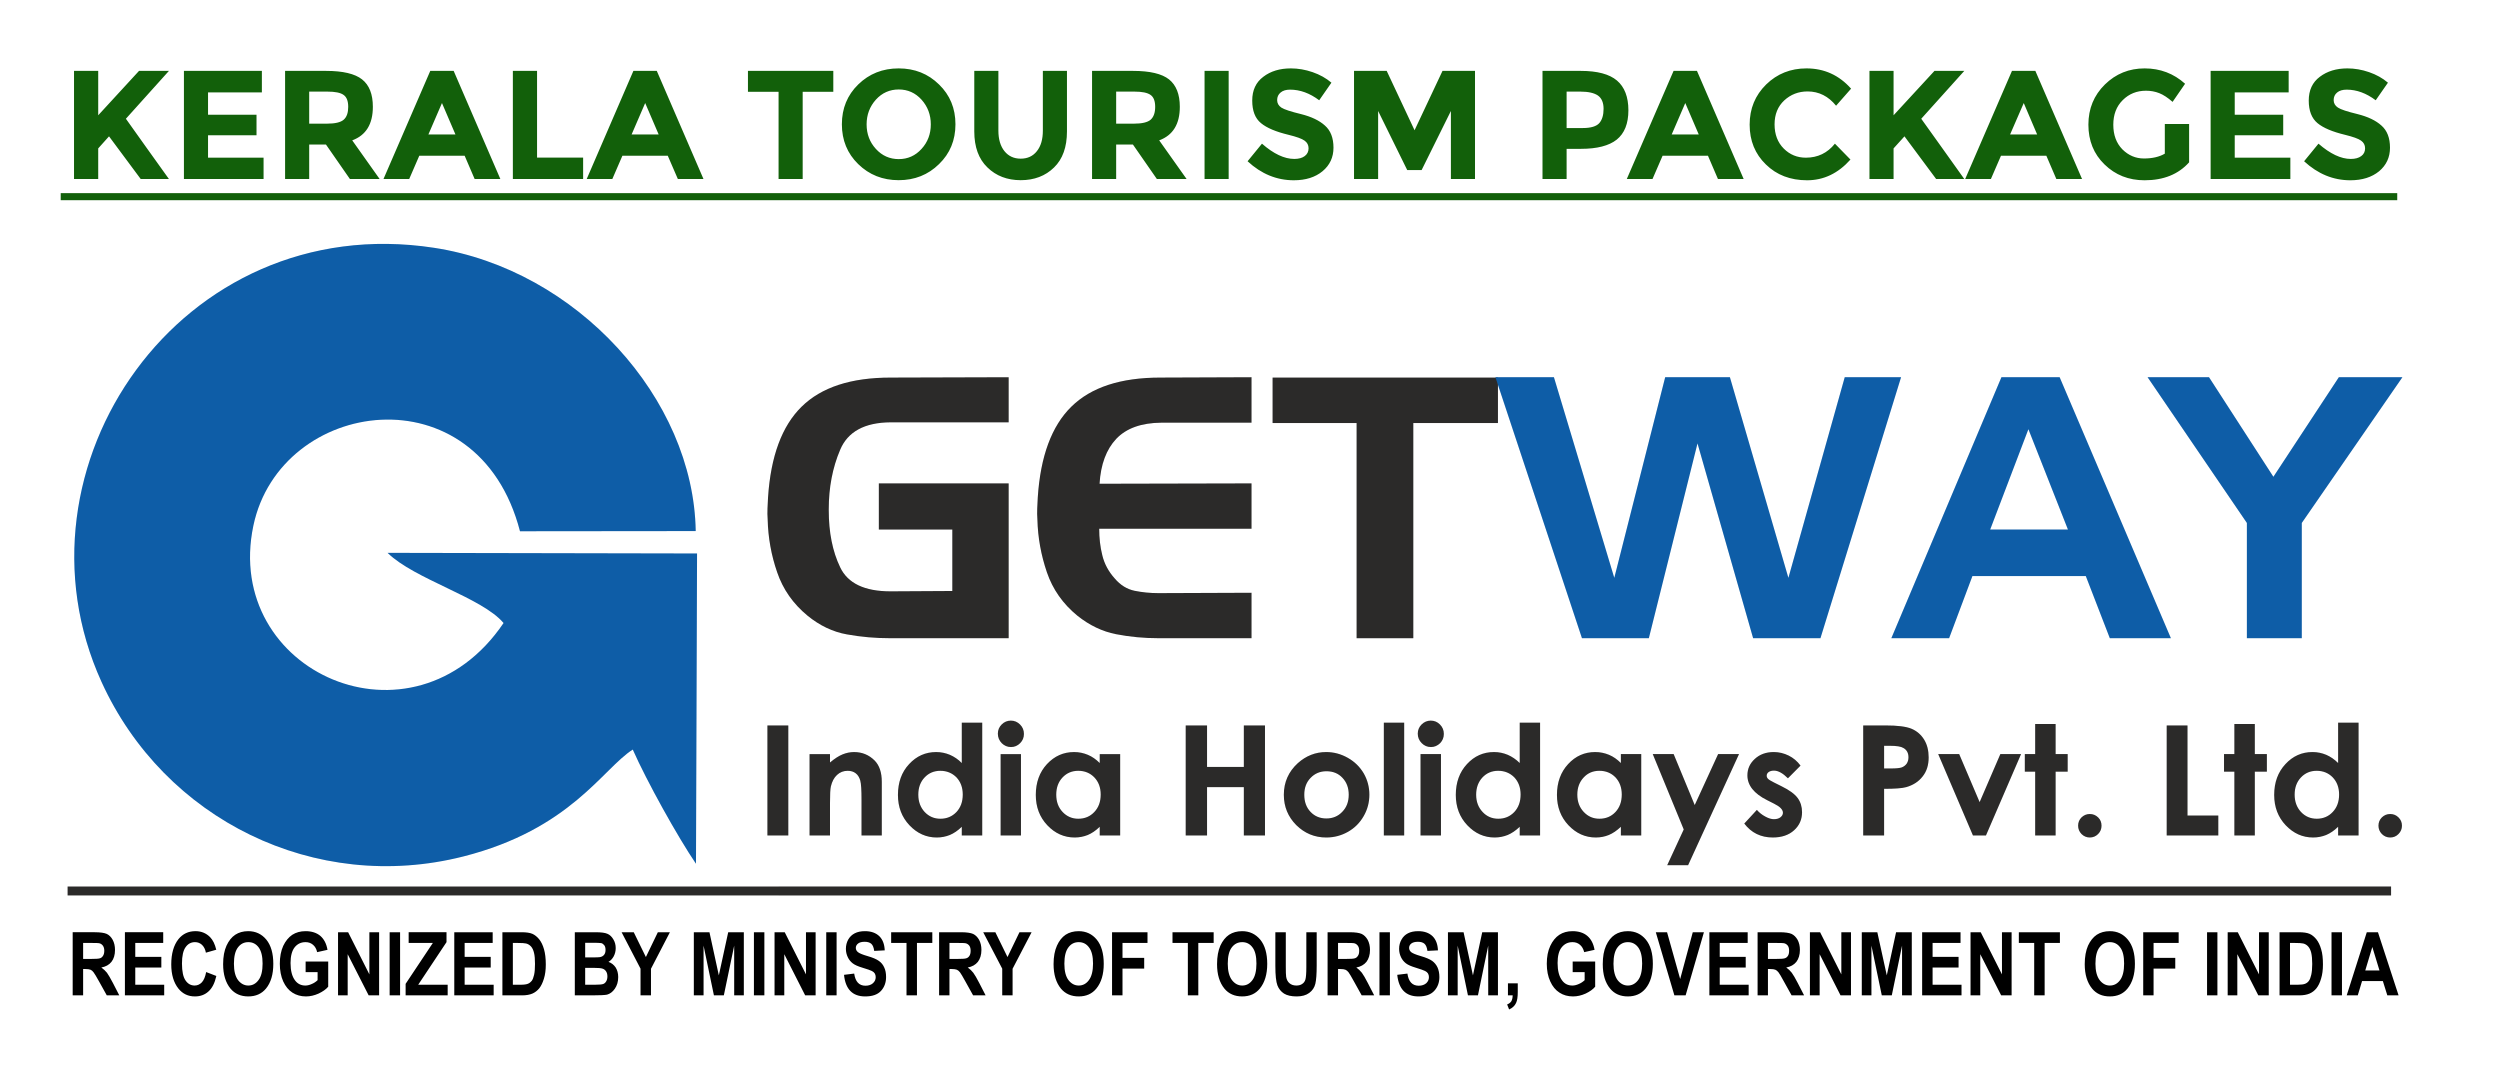 <?xml version="1.0" encoding="UTF-8"?>
<!DOCTYPE svg PUBLIC "-//W3C//DTD SVG 1.1//EN" "http://www.w3.org/Graphics/SVG/1.1/DTD/svg11.dtd">
<!-- Creator: CorelDRAW 2021 (64-Bit) -->
<svg xmlns="http://www.w3.org/2000/svg" xml:space="preserve" width="280px" height="120px" version="1.1" style="shape-rendering:geometricPrecision; text-rendering:geometricPrecision; image-rendering:optimizeQuality; fill-rule:evenodd; clip-rule:evenodd"
viewBox="0 0 280 120"
 xmlns:xlink="http://www.w3.org/1999/xlink"
 xmlns:xodm="http://www.corel.com/coreldraw/odm/2003">
 <defs>
  <style type="text/css">
   <![CDATA[
    .str0 {stroke:#2B2A29;stroke-miterlimit:22.926;stroke-opacity:0.102}
    .str1 {stroke:#2B2A29;stroke-miterlimit:22.926}
    .fil7 {fill:none}
    .fil3 {fill:none}
    .fil4 {fill:#0E5DA7}
    .fil5 {fill:#2B2A29;fill-rule:nonzero}
    .fil6 {fill:#0E5DA7;fill-rule:nonzero}
    .fil9 {fill:black;fill-rule:nonzero}
    .fil8 {fill:#12600A;fill-rule:nonzero}
    .fil0 {fill:#0E5DA7;fill-opacity:0.102}
    .fil1 {fill:#2B2A29;fill-rule:nonzero;fill-opacity:0.102}
    .fil2 {fill:#0E5DA7;fill-rule:nonzero;fill-opacity:0.102}
   ]]>
  </style>
 </defs>
 <g id="Layer_x0020_1">
  <path class="fil0" d="M70.87 83.95c1.57,3.55 5.03,9.78 7.08,12.79l0.12 -34.75 -34.66 -0.07c2.99,2.95 10.61,5.01 12.99,7.86 -10.14,14.99 -31.49,5.52 -28.02,-10.92 3.02,-14.3 25.16,-17.51 29.86,0.64l19.68 -0.02c-0.23,-14.83 -13.32,-29.29 -29.33,-31.73 -28.37,-4.33 -48.14,24.63 -37.22,48.62 7.03,15.45 23.95,23.75 40.5,19.56 12.04,-3.05 15.63,-9.84 19,-11.98z"/>
  <path class="fil1" d="M98.43 59.31l0 -5.17 14.54 0 0 17.34 -13.23 0c-1.69,0 -3.31,-0.14 -4.89,-0.43 -1.57,-0.28 -3.04,-0.98 -4.4,-2.09 -1.62,-1.33 -2.76,-2.96 -3.41,-4.87 -0.66,-1.91 -1.01,-3.87 -1.06,-5.88 -0.03,-0.44 -0.04,-0.86 -0.02,-1.26 0.01,-0.41 0.03,-0.82 0.06,-1.23 0.3,-4.61 1.55,-8 3.76,-10.17 2.22,-2.18 5.53,-3.26 9.96,-3.26l13.23 -0.04 0 5.05 -13.23 0c-2.91,0.02 -4.79,1.05 -5.64,3.07 -0.86,2.02 -1.28,4.24 -1.28,6.66 0,0.02 0,0.04 0,0.06 0,0.01 0,0.03 0,0.06 0,2.47 0.42,4.6 1.28,6.39 0.85,1.79 2.73,2.69 5.64,2.69l6.92 -0.04 0 -6.88 -8.23 0z"/>
  <path class="fil1" d="M130.07 47.34c-2.25,0.02 -3.93,0.63 -5.05,1.81 -1.11,1.18 -1.74,2.86 -1.87,5.03l17.02 -0.04 0 5.09 -17.06 0c0,1.03 0.11,2.02 0.35,2.97 0.23,0.95 0.69,1.82 1.4,2.6 0.62,0.74 1.36,1.19 2.22,1.37 0.85,0.17 1.73,0.26 2.62,0.26 0.06,0 0.12,0 0.19,0 0.06,0 0.13,0 0.18,0l10.1 -0.04 0 5.09 -10.38 0c-1.66,0 -3.25,-0.15 -4.79,-0.45 -1.53,-0.3 -2.98,-0.99 -4.33,-2.07 -1.63,-1.33 -2.77,-2.96 -3.42,-4.87 -0.65,-1.91 -1.01,-3.87 -1.06,-5.88 -0.03,-0.44 -0.04,-0.86 -0.02,-1.26 0.01,-0.41 0.03,-0.82 0.06,-1.23 0.3,-4.61 1.55,-8 3.76,-10.17 2.22,-2.18 5.53,-3.26 9.96,-3.26l10.22 -0.04 0 5.09 -10.1 0z"/>
  <polygon class="fil1" points="151.94,47.38 142.53,47.38 142.53,42.29 167.77,42.29 167.77,47.38 158.29,47.38 158.29,71.48 151.94,71.48 "/>
  <polygon class="fil2" points="167.49,42.25 174.04,42.25 180.8,64.72 186.5,42.25 193.75,42.25 200.3,64.72 206.61,42.25 212.92,42.25 203.89,71.48 196.35,71.48 190.12,49.66 184.67,71.48 177.18,71.48 "/>
  <path class="fil2" d="M224.16 42.25l6.52 0 12.46 29.23 -6.84 0 -2.69 -6.96 -12.7 0 -2.61 6.96 -6.47 0 12.33 -29.23zm3.02 5.82l-4.28 11.24 8.71 0 -4.43 -11.24z"/>
  <polygon class="fil2" points="240.53,42.25 247.41,42.25 254.62,53.4 261.95,42.25 269.07,42.25 257.8,58.57 257.8,71.48 251.65,71.48 251.65,58.57 "/>
  <path class="fil1" d="M85.95 81.25l2.34 0 0 12.32 -2.34 0 0 -12.32zm4.72 3.21l2.29 0 0 0.94c0.52,-0.44 0.99,-0.74 1.41,-0.91 0.42,-0.17 0.85,-0.26 1.29,-0.26 0.9,0 1.67,0.32 2.3,0.95 0.53,0.54 0.8,1.33 0.8,2.38l0 6.01 -2.27 0 0 -3.98c0,-1.09 -0.04,-1.81 -0.14,-2.16 -0.1,-0.36 -0.27,-0.63 -0.51,-0.82 -0.24,-0.19 -0.54,-0.28 -0.9,-0.28 -0.46,0 -0.86,0.15 -1.19,0.46 -0.34,0.31 -0.56,0.74 -0.69,1.28 -0.07,0.29 -0.1,0.91 -0.1,1.85l0 3.65 -2.29 0 0 -9.11zm17.05 -3.52l2.29 0 0 12.63 -2.29 0 0 -0.97c-0.44,0.43 -0.89,0.73 -1.34,0.92 -0.45,0.18 -0.94,0.28 -1.46,0.28 -1.18,0 -2.2,-0.46 -3.06,-1.37 -0.86,-0.91 -1.29,-2.04 -1.29,-3.4 0,-1.4 0.41,-2.55 1.25,-3.45 0.83,-0.9 1.84,-1.35 3.03,-1.35 0.55,0 1.06,0.11 1.54,0.31 0.48,0.21 0.93,0.52 1.33,0.92l0 -4.52zm-2.4 5.39c-0.71,0 -1.3,0.25 -1.77,0.75 -0.47,0.5 -0.7,1.14 -0.7,1.92 0,0.79 0.24,1.43 0.71,1.94 0.48,0.51 1.07,0.76 1.77,0.76 0.71,0 1.31,-0.25 1.79,-0.75 0.47,-0.5 0.71,-1.15 0.71,-1.96 0,-0.79 -0.24,-1.43 -0.71,-1.93 -0.48,-0.48 -1.08,-0.73 -1.8,-0.73zm7.9 -5.62c0.4,0 0.74,0.15 1.03,0.44 0.29,0.29 0.43,0.64 0.43,1.05 0,0.41 -0.14,0.75 -0.43,1.04 -0.28,0.28 -0.62,0.43 -1.02,0.43 -0.4,0 -0.75,-0.15 -1.04,-0.44 -0.28,-0.29 -0.43,-0.65 -0.43,-1.06 0,-0.4 0.15,-0.75 0.43,-1.03 0.28,-0.28 0.62,-0.43 1.03,-0.43zm-1.15 3.75l2.28 0 0 9.11 -2.28 0 0 -9.11zm11.1 0l2.29 0 0 9.11 -2.29 0 0 -0.97c-0.44,0.43 -0.89,0.73 -1.34,0.92 -0.45,0.18 -0.94,0.28 -1.46,0.28 -1.19,0 -2.21,-0.46 -3.07,-1.37 -0.86,-0.91 -1.29,-2.04 -1.29,-3.4 0,-1.4 0.42,-2.55 1.25,-3.45 0.84,-0.9 1.85,-1.35 3.04,-1.35 0.55,0 1.06,0.11 1.54,0.31 0.48,0.2 0.92,0.51 1.33,0.92l0 -1zm-2.4 1.87c-0.71,0 -1.3,0.25 -1.77,0.75 -0.47,0.5 -0.7,1.14 -0.7,1.92 0,0.79 0.23,1.43 0.71,1.94 0.48,0.51 1.07,0.76 1.76,0.76 0.72,0 1.32,-0.25 1.79,-0.75 0.48,-0.5 0.72,-1.15 0.72,-1.96 0,-0.79 -0.24,-1.43 -0.72,-1.93 -0.47,-0.48 -1.07,-0.73 -1.79,-0.73zm12.03 -5.08l2.39 0 0 4.65 4.12 0 0 -4.65 2.37 0 0 12.32 -2.37 0 0 -5.4 -4.12 0 0 5.4 -2.39 0 0 -12.32zm15.73 2.98c0.86,0 1.67,0.22 2.43,0.65 0.76,0.43 1.35,1.01 1.78,1.74 0.42,0.74 0.63,1.53 0.63,2.39 0,0.86 -0.21,1.66 -0.64,2.4 -0.43,0.75 -1.01,1.33 -1.75,1.75 -0.74,0.42 -1.55,0.64 -2.44,0.64 -1.31,0 -2.43,-0.47 -3.36,-1.39 -0.92,-0.93 -1.39,-2.06 -1.39,-3.39 0,-1.42 0.53,-2.6 1.57,-3.55 0.92,-0.82 1.98,-1.24 3.17,-1.24zm0.03 2.15c-0.71,0 -1.3,0.25 -1.77,0.74 -0.48,0.49 -0.71,1.12 -0.71,1.89 0,0.79 0.23,1.43 0.7,1.92 0.46,0.49 1.06,0.74 1.77,0.74 0.72,0 1.32,-0.25 1.79,-0.75 0.48,-0.49 0.72,-1.13 0.72,-1.91 0,-0.78 -0.24,-1.41 -0.71,-1.9 -0.46,-0.49 -1.06,-0.73 -1.79,-0.73zm6.43 -5.44l2.28 0 0 12.63 -2.28 0 0 -12.63zm5.26 -0.23c0.4,0 0.75,0.15 1.03,0.44 0.29,0.29 0.43,0.64 0.43,1.05 0,0.41 -0.14,0.75 -0.42,1.04 -0.29,0.28 -0.63,0.43 -1.02,0.43 -0.41,0 -0.76,-0.15 -1.04,-0.44 -0.29,-0.29 -0.44,-0.65 -0.44,-1.06 0,-0.4 0.15,-0.75 0.43,-1.03 0.28,-0.28 0.63,-0.43 1.03,-0.43zm-1.15 3.75l2.29 0 0 9.11 -2.29 0 0 -9.11zm11.11 -3.52l2.28 0 0 12.63 -2.28 0 0 -0.97c-0.45,0.43 -0.9,0.73 -1.35,0.92 -0.45,0.18 -0.94,0.28 -1.46,0.28 -1.18,0 -2.2,-0.46 -3.06,-1.37 -0.86,-0.91 -1.29,-2.04 -1.29,-3.4 0,-1.4 0.42,-2.55 1.25,-3.45 0.83,-0.9 1.84,-1.35 3.03,-1.35 0.55,0 1.06,0.11 1.54,0.31 0.48,0.21 0.93,0.52 1.34,0.92l0 -4.52zm-2.41 5.39c-0.71,0 -1.3,0.25 -1.77,0.75 -0.46,0.5 -0.7,1.14 -0.7,1.92 0,0.79 0.24,1.43 0.72,1.94 0.47,0.51 1.06,0.76 1.76,0.76 0.72,0 1.31,-0.25 1.79,-0.75 0.47,-0.5 0.71,-1.15 0.71,-1.96 0,-0.79 -0.24,-1.43 -0.71,-1.93 -0.48,-0.48 -1.08,-0.73 -1.8,-0.73zm13.74 -1.87l2.28 0 0 9.11 -2.28 0 0 -0.97c-0.45,0.43 -0.9,0.73 -1.35,0.92 -0.44,0.18 -0.93,0.28 -1.46,0.28 -1.18,0 -2.2,-0.46 -3.06,-1.37 -0.86,-0.91 -1.29,-2.04 -1.29,-3.4 0,-1.4 0.42,-2.55 1.25,-3.45 0.83,-0.9 1.84,-1.35 3.03,-1.35 0.55,0 1.07,0.11 1.55,0.31 0.48,0.2 0.92,0.51 1.33,0.92l0 -1zm-2.41 1.87c-0.71,0 -1.3,0.25 -1.76,0.75 -0.47,0.5 -0.71,1.14 -0.71,1.92 0,0.79 0.24,1.43 0.72,1.94 0.48,0.51 1.06,0.76 1.76,0.76 0.72,0 1.32,-0.25 1.79,-0.75 0.47,-0.5 0.71,-1.15 0.71,-1.96 0,-0.79 -0.24,-1.43 -0.71,-1.93 -0.47,-0.48 -1.07,-0.73 -1.8,-0.73zm5.98 -1.87l2.34 0 2.36 5.71 2.62 -5.71 2.34 0 -5.7 12.44 -2.34 0 1.85 -4 -3.47 -8.44zm16.55 1.29l-1.41 1.42c-0.57,-0.57 -1.09,-0.86 -1.56,-0.86 -0.26,0 -0.46,0.06 -0.6,0.16 -0.15,0.11 -0.22,0.25 -0.22,0.41 0,0.12 0.04,0.23 0.14,0.34 0.09,0.1 0.32,0.24 0.68,0.42l0.84 0.42c0.88,0.43 1.48,0.87 1.81,1.32 0.33,0.45 0.49,0.98 0.49,1.59 0,0.8 -0.29,1.48 -0.89,2.02 -0.59,0.54 -1.39,0.81 -2.39,0.81 -1.33,0 -2.4,-0.52 -3.19,-1.56l1.41 -1.53c0.27,0.31 0.59,0.56 0.95,0.75 0.36,0.2 0.68,0.29 0.96,0.29 0.3,0 0.55,-0.07 0.73,-0.21 0.19,-0.15 0.28,-0.31 0.28,-0.5 0,-0.36 -0.33,-0.7 -1,-1.03l-0.77 -0.39c-1.48,-0.74 -2.21,-1.67 -2.21,-2.78 0,-0.72 0.27,-1.33 0.83,-1.84 0.55,-0.51 1.26,-0.77 2.13,-0.77 0.59,0 1.14,0.14 1.67,0.4 0.52,0.26 0.96,0.63 1.32,1.12zm7.02 -4.5l2.49 0c1.35,0 2.32,0.12 2.92,0.37 0.59,0.25 1.06,0.65 1.41,1.21 0.34,0.55 0.51,1.22 0.51,2 0,0.86 -0.22,1.57 -0.68,2.14 -0.44,0.57 -1.06,0.97 -1.83,1.19 -0.46,0.13 -1.28,0.19 -2.48,0.19l0 5.22 -2.34 0 0 -12.32zm2.34 4.82l0.75 0c0.59,0 1,-0.04 1.23,-0.12 0.23,-0.09 0.41,-0.23 0.55,-0.42 0.13,-0.2 0.2,-0.43 0.2,-0.71 0,-0.48 -0.19,-0.83 -0.56,-1.04 -0.27,-0.17 -0.77,-0.25 -1.51,-0.25l-0.66 0 0 2.54zm6.06 -1.61l2.35 0 2.29 5.38 2.32 -5.38 2.32 0 -3.93 9.11 -1.46 0 -3.89 -9.11zm10.86 -3.37l2.29 0 0 3.37 1.35 0 0 1.97 -1.35 0 0 7.14 -2.29 0 0 -7.14 -1.16 0 0 -1.97 1.16 0 0 -3.37zm6.12 10.08c0.36,0 0.67,0.13 0.93,0.38 0.26,0.25 0.38,0.56 0.38,0.93 0,0.36 -0.12,0.67 -0.38,0.93 -0.26,0.26 -0.57,0.39 -0.93,0.39 -0.36,0 -0.67,-0.13 -0.93,-0.39 -0.25,-0.26 -0.38,-0.57 -0.38,-0.93 0,-0.37 0.13,-0.68 0.38,-0.93 0.26,-0.25 0.57,-0.38 0.93,-0.38zm8.61 -9.92l2.33 0 0 10.09 3.45 0 0 2.23 -5.78 0 0 -12.32zm7.58 -0.16l2.29 0 0 3.37 1.35 0 0 1.97 -1.35 0 0 7.14 -2.29 0 0 -7.14 -1.16 0 0 -1.97 1.16 0 0 -3.37zm11.62 -0.15l2.29 0 0 12.63 -2.29 0 0 -0.97c-0.44,0.43 -0.89,0.73 -1.34,0.92 -0.45,0.18 -0.94,0.28 -1.46,0.28 -1.19,0 -2.2,-0.46 -3.07,-1.37 -0.86,-0.91 -1.29,-2.04 -1.29,-3.4 0,-1.4 0.42,-2.55 1.26,-3.45 0.83,-0.9 1.84,-1.35 3.03,-1.35 0.55,0 1.06,0.11 1.54,0.31 0.48,0.21 0.92,0.52 1.33,0.92l0 -4.52zm-2.4 5.39c-0.71,0 -1.3,0.25 -1.77,0.75 -0.47,0.5 -0.7,1.14 -0.7,1.92 0,0.79 0.24,1.43 0.71,1.94 0.48,0.51 1.07,0.76 1.77,0.76 0.71,0 1.31,-0.25 1.78,-0.75 0.48,-0.5 0.72,-1.15 0.72,-1.96 0,-0.79 -0.24,-1.43 -0.72,-1.93 -0.47,-0.48 -1.07,-0.73 -1.79,-0.73zm8.23 4.84c0.37,0 0.68,0.13 0.93,0.38 0.26,0.25 0.39,0.56 0.39,0.93 0,0.36 -0.13,0.67 -0.39,0.93 -0.25,0.26 -0.56,0.39 -0.93,0.39 -0.36,0 -0.67,-0.13 -0.93,-0.39 -0.25,-0.26 -0.38,-0.57 -0.38,-0.93 0,-0.37 0.13,-0.68 0.38,-0.93 0.26,-0.25 0.57,-0.38 0.93,-0.38z"/>
  <line class="fil3 str0" x1="87.22" y1="99.79" x2="267.8" y2= "99.79" />
  <path class="fil4" d="M70.87 83.95c1.57,3.55 5.03,9.78 7.08,12.79l0.12 -34.75 -34.66 -0.07c2.99,2.95 10.61,5.01 12.99,7.86 -10.14,14.99 -31.49,5.52 -28.02,-10.92 3.02,-14.3 25.16,-17.51 29.86,0.64l19.68 -0.02c-0.23,-14.83 -13.32,-29.29 -29.33,-31.73 -28.37,-4.33 -48.14,24.63 -37.22,48.62 7.03,15.45 23.95,23.75 40.5,19.56 12.04,-3.05 15.63,-9.84 19,-11.98z"/>
  <path class="fil5" d="M98.43 59.31l0 -5.17 14.54 0 0 17.34 -13.23 0c-1.69,0 -3.31,-0.14 -4.89,-0.43 -1.57,-0.28 -3.04,-0.98 -4.4,-2.09 -1.62,-1.33 -2.76,-2.96 -3.41,-4.87 -0.66,-1.91 -1.01,-3.87 -1.06,-5.88 -0.03,-0.44 -0.04,-0.86 -0.02,-1.27 0.01,-0.4 0.03,-0.81 0.06,-1.22 0.3,-4.61 1.55,-8 3.76,-10.17 2.22,-2.18 5.53,-3.26 9.96,-3.26l13.23 -0.04 0 5.05 -13.23 0c-2.91,0.02 -4.79,1.05 -5.64,3.07 -0.86,2.02 -1.28,4.24 -1.28,6.66 0,0.02 0,0.04 0,0.06 0,0.01 0,0.03 0,0.06 0,2.47 0.42,4.6 1.28,6.39 0.85,1.79 2.73,2.69 5.64,2.69l6.92 -0.04 0 -6.88 -8.23 0z"/>
  <path class="fil5" d="M130.07 47.34c-2.25,0.02 -3.93,0.63 -5.05,1.81 -1.11,1.18 -1.74,2.86 -1.87,5.03l17.02 -0.04 0 5.08 -17.06 0c0,1.04 0.11,2.03 0.35,2.98 0.23,0.95 0.69,1.81 1.4,2.6 0.62,0.73 1.36,1.19 2.22,1.37 0.85,0.17 1.73,0.26 2.62,0.26 0.06,0 0.12,0 0.19,0 0.06,0 0.13,0 0.18,0l10.1 -0.04 0 5.09 -10.38 0c-1.66,0 -3.25,-0.15 -4.79,-0.45 -1.53,-0.3 -2.98,-0.99 -4.33,-2.07 -1.63,-1.33 -2.77,-2.96 -3.42,-4.87 -0.65,-1.91 -1.01,-3.87 -1.06,-5.88 -0.03,-0.44 -0.04,-0.86 -0.02,-1.27 0.01,-0.4 0.03,-0.81 0.06,-1.22 0.3,-4.61 1.55,-8 3.76,-10.17 2.22,-2.18 5.53,-3.26 9.96,-3.26l10.22 -0.04 0 5.09 -10.1 0z"/>
  <polygon class="fil5" points="151.94,47.38 142.53,47.38 142.53,42.29 167.77,42.29 167.77,47.38 158.29,47.38 158.29,71.48 151.94,71.48 "/>
  <polygon class="fil6" points="167.49,42.25 174.04,42.25 180.8,64.72 186.5,42.25 193.75,42.25 200.3,64.72 206.61,42.25 212.92,42.25 203.89,71.48 196.35,71.48 190.12,49.66 184.67,71.48 177.18,71.48 "/>
  <path class="fil6" d="M224.16 42.25l6.52 0 12.46 29.23 -6.84 0 -2.69 -6.96 -12.7 0 -2.61 6.96 -6.47 0 12.33 -29.23zm3.02 5.82l-4.28 11.24 8.71 0 -4.43 -11.24z"/>
  <polygon class="fil6" points="240.53,42.25 247.41,42.25 254.62,53.4 261.95,42.25 269.07,42.25 257.8,58.57 257.8,71.48 251.65,71.48 251.65,58.57 "/>
  <path class="fil5" d="M85.95 81.25l2.34 0 0 12.32 -2.34 0 0 -12.32zm4.72 3.21l2.29 0 0 0.94c0.52,-0.44 0.99,-0.74 1.41,-0.91 0.42,-0.17 0.85,-0.26 1.29,-0.26 0.9,0 1.67,0.32 2.3,0.95 0.53,0.54 0.8,1.33 0.8,2.38l0 6.01 -2.27 0 0 -3.98c0,-1.09 -0.04,-1.81 -0.14,-2.17 -0.1,-0.35 -0.27,-0.63 -0.51,-0.81 -0.24,-0.19 -0.54,-0.28 -0.9,-0.28 -0.46,0 -0.86,0.15 -1.19,0.46 -0.34,0.31 -0.56,0.74 -0.69,1.28 -0.07,0.29 -0.1,0.91 -0.1,1.85l0 3.65 -2.29 0 0 -9.11zm17.05 -3.52l2.29 0 0 12.63 -2.29 0 0 -0.97c-0.44,0.43 -0.89,0.73 -1.34,0.92 -0.45,0.18 -0.94,0.28 -1.46,0.28 -1.18,0 -2.2,-0.46 -3.06,-1.37 -0.86,-0.91 -1.29,-2.04 -1.29,-3.4 0,-1.4 0.41,-2.55 1.25,-3.45 0.83,-0.9 1.84,-1.35 3.03,-1.35 0.55,0 1.06,0.11 1.54,0.31 0.48,0.21 0.93,0.51 1.33,0.92l0 -4.52zm-2.4 5.39c-0.71,0 -1.3,0.25 -1.77,0.75 -0.47,0.5 -0.7,1.14 -0.7,1.92 0,0.79 0.24,1.43 0.71,1.94 0.48,0.51 1.07,0.76 1.77,0.76 0.71,0 1.31,-0.25 1.79,-0.75 0.47,-0.5 0.71,-1.15 0.71,-1.96 0,-0.79 -0.24,-1.43 -0.71,-1.93 -0.48,-0.48 -1.08,-0.73 -1.8,-0.73zm7.9 -5.62c0.4,0 0.74,0.15 1.03,0.44 0.29,0.29 0.43,0.64 0.43,1.05 0,0.41 -0.14,0.75 -0.43,1.04 -0.28,0.28 -0.62,0.43 -1.02,0.43 -0.4,0 -0.75,-0.15 -1.04,-0.44 -0.28,-0.29 -0.43,-0.65 -0.43,-1.06 0,-0.41 0.15,-0.75 0.43,-1.03 0.28,-0.28 0.62,-0.43 1.03,-0.43zm-1.15 3.75l2.28 0 0 9.11 -2.28 0 0 -9.11zm11.1 0l2.29 0 0 9.11 -2.29 0 0 -0.97c-0.44,0.43 -0.89,0.73 -1.34,0.92 -0.45,0.18 -0.94,0.28 -1.46,0.28 -1.19,0 -2.21,-0.46 -3.07,-1.37 -0.86,-0.91 -1.29,-2.04 -1.29,-3.4 0,-1.4 0.42,-2.55 1.25,-3.45 0.84,-0.9 1.85,-1.35 3.04,-1.35 0.55,0 1.06,0.11 1.54,0.31 0.48,0.2 0.92,0.51 1.33,0.92l0 -1zm-2.4 1.87c-0.71,0 -1.3,0.25 -1.77,0.75 -0.47,0.5 -0.7,1.14 -0.7,1.92 0,0.79 0.23,1.43 0.71,1.94 0.48,0.51 1.07,0.76 1.76,0.76 0.72,0 1.32,-0.25 1.79,-0.75 0.48,-0.5 0.72,-1.15 0.72,-1.96 0,-0.79 -0.24,-1.43 -0.72,-1.93 -0.47,-0.48 -1.07,-0.73 -1.79,-0.73zm12.03 -5.08l2.39 0 0 4.65 4.12 0 0 -4.65 2.37 0 0 12.32 -2.37 0 0 -5.41 -4.12 0 0 5.41 -2.39 0 0 -12.32zm15.73 2.98c0.86,0 1.67,0.22 2.43,0.65 0.76,0.43 1.35,1.01 1.78,1.74 0.42,0.74 0.63,1.53 0.63,2.39 0,0.85 -0.21,1.66 -0.64,2.4 -0.43,0.75 -1.01,1.33 -1.75,1.75 -0.74,0.42 -1.55,0.64 -2.44,0.64 -1.31,0 -2.43,-0.47 -3.36,-1.39 -0.92,-0.93 -1.39,-2.06 -1.39,-3.39 0,-1.42 0.53,-2.6 1.57,-3.55 0.92,-0.82 1.98,-1.24 3.17,-1.24zm0.03 2.15c-0.71,0 -1.3,0.25 -1.77,0.74 -0.48,0.49 -0.71,1.12 -0.71,1.89 0,0.79 0.23,1.43 0.7,1.92 0.46,0.49 1.06,0.74 1.77,0.74 0.72,0 1.32,-0.25 1.79,-0.75 0.48,-0.49 0.72,-1.13 0.72,-1.91 0,-0.78 -0.24,-1.41 -0.71,-1.9 -0.46,-0.49 -1.06,-0.73 -1.79,-0.73zm6.43 -5.44l2.28 0 0 12.63 -2.28 0 0 -12.63zm5.26 -0.23c0.4,0 0.75,0.15 1.03,0.44 0.29,0.29 0.43,0.64 0.43,1.05 0,0.41 -0.14,0.75 -0.42,1.04 -0.29,0.28 -0.63,0.43 -1.02,0.43 -0.41,0 -0.76,-0.15 -1.04,-0.44 -0.29,-0.29 -0.44,-0.65 -0.44,-1.06 0,-0.41 0.15,-0.75 0.43,-1.03 0.28,-0.28 0.63,-0.43 1.03,-0.43zm-1.15 3.75l2.29 0 0 9.11 -2.29 0 0 -9.11zm11.11 -3.52l2.28 0 0 12.63 -2.28 0 0 -0.97c-0.45,0.43 -0.9,0.73 -1.35,0.92 -0.45,0.18 -0.94,0.28 -1.46,0.28 -1.18,0 -2.2,-0.46 -3.06,-1.37 -0.86,-0.91 -1.29,-2.04 -1.29,-3.4 0,-1.4 0.42,-2.55 1.25,-3.45 0.83,-0.9 1.84,-1.35 3.03,-1.35 0.55,0 1.06,0.11 1.54,0.31 0.48,0.21 0.93,0.51 1.34,0.92l0 -4.52zm-2.41 5.39c-0.71,0 -1.3,0.25 -1.77,0.75 -0.46,0.5 -0.7,1.14 -0.7,1.92 0,0.79 0.24,1.43 0.72,1.94 0.47,0.51 1.06,0.76 1.76,0.76 0.72,0 1.31,-0.25 1.79,-0.75 0.47,-0.5 0.71,-1.15 0.71,-1.96 0,-0.79 -0.24,-1.43 -0.71,-1.93 -0.48,-0.48 -1.08,-0.73 -1.8,-0.73zm13.74 -1.87l2.28 0 0 9.11 -2.28 0 0 -0.97c-0.45,0.43 -0.9,0.73 -1.35,0.92 -0.44,0.18 -0.93,0.28 -1.46,0.28 -1.18,0 -2.2,-0.46 -3.06,-1.37 -0.86,-0.91 -1.29,-2.04 -1.29,-3.4 0,-1.4 0.42,-2.55 1.25,-3.45 0.83,-0.9 1.84,-1.35 3.03,-1.35 0.55,0 1.07,0.11 1.55,0.31 0.48,0.2 0.92,0.51 1.33,0.92l0 -1zm-2.41 1.87c-0.71,0 -1.3,0.25 -1.76,0.75 -0.47,0.5 -0.71,1.14 -0.71,1.92 0,0.79 0.24,1.43 0.72,1.94 0.48,0.51 1.06,0.76 1.76,0.76 0.72,0 1.32,-0.25 1.79,-0.75 0.47,-0.5 0.71,-1.15 0.71,-1.96 0,-0.79 -0.24,-1.43 -0.71,-1.93 -0.47,-0.48 -1.07,-0.73 -1.8,-0.73zm5.98 -1.87l2.34 0 2.36 5.71 2.62 -5.71 2.34 0 -5.7 12.44 -2.34 0 1.85 -4 -3.47 -8.44zm16.55 1.29l-1.41 1.42c-0.57,-0.57 -1.09,-0.86 -1.56,-0.86 -0.26,0 -0.46,0.06 -0.6,0.16 -0.15,0.11 -0.22,0.25 -0.22,0.41 0,0.12 0.04,0.23 0.14,0.34 0.09,0.1 0.32,0.24 0.68,0.42l0.84 0.42c0.88,0.43 1.48,0.87 1.81,1.32 0.33,0.45 0.49,0.98 0.49,1.59 0,0.8 -0.29,1.48 -0.89,2.02 -0.59,0.54 -1.39,0.81 -2.39,0.81 -1.33,0 -2.4,-0.52 -3.19,-1.56l1.41 -1.53c0.27,0.31 0.59,0.56 0.95,0.75 0.36,0.2 0.68,0.29 0.96,0.29 0.3,0 0.55,-0.07 0.73,-0.21 0.19,-0.15 0.28,-0.32 0.28,-0.51 0,-0.35 -0.33,-0.69 -1,-1.02l-0.77 -0.39c-1.48,-0.74 -2.21,-1.67 -2.21,-2.78 0,-0.72 0.27,-1.33 0.83,-1.84 0.55,-0.51 1.26,-0.77 2.13,-0.77 0.59,0 1.14,0.14 1.67,0.4 0.52,0.26 0.96,0.63 1.32,1.12zm7.02 -4.5l2.49 0c1.35,0 2.32,0.12 2.92,0.37 0.59,0.25 1.06,0.65 1.41,1.21 0.34,0.55 0.51,1.22 0.51,2 0,0.86 -0.22,1.57 -0.68,2.14 -0.44,0.57 -1.06,0.97 -1.83,1.19 -0.46,0.13 -1.28,0.19 -2.48,0.19l0 5.22 -2.34 0 0 -12.32zm2.34 4.82l0.75 0c0.59,0 1,-0.04 1.23,-0.12 0.23,-0.09 0.41,-0.23 0.55,-0.42 0.13,-0.2 0.2,-0.43 0.2,-0.71 0,-0.48 -0.19,-0.83 -0.56,-1.04 -0.27,-0.17 -0.77,-0.25 -1.51,-0.25l-0.66 0 0 2.54zm6.06 -1.61l2.35 0 2.29 5.38 2.32 -5.38 2.32 0 -3.93 9.11 -1.46 0 -3.89 -9.11zm10.86 -3.37l2.29 0 0 3.37 1.35 0 0 1.97 -1.35 0 0 7.14 -2.29 0 0 -7.14 -1.16 0 0 -1.97 1.16 0 0 -3.37zm6.12 10.08c0.36,0 0.67,0.13 0.93,0.38 0.26,0.25 0.38,0.56 0.38,0.93 0,0.36 -0.12,0.67 -0.38,0.93 -0.26,0.26 -0.57,0.39 -0.93,0.39 -0.36,0 -0.67,-0.13 -0.93,-0.39 -0.25,-0.26 -0.38,-0.57 -0.38,-0.93 0,-0.37 0.13,-0.68 0.38,-0.93 0.26,-0.25 0.57,-0.38 0.93,-0.38zm8.61 -9.92l2.33 0 0 10.09 3.45 0 0 2.23 -5.78 0 0 -12.32zm7.58 -0.16l2.29 0 0 3.37 1.35 0 0 1.97 -1.35 0 0 7.14 -2.29 0 0 -7.14 -1.16 0 0 -1.97 1.16 0 0 -3.37zm11.62 -0.15l2.29 0 0 12.63 -2.29 0 0 -0.97c-0.44,0.43 -0.89,0.73 -1.34,0.92 -0.45,0.18 -0.94,0.28 -1.46,0.28 -1.19,0 -2.2,-0.46 -3.07,-1.37 -0.86,-0.91 -1.29,-2.04 -1.29,-3.4 0,-1.4 0.42,-2.55 1.26,-3.45 0.83,-0.9 1.84,-1.35 3.03,-1.35 0.55,0 1.06,0.11 1.54,0.31 0.48,0.21 0.92,0.51 1.33,0.92l0 -4.52zm-2.4 5.39c-0.71,0 -1.3,0.25 -1.77,0.75 -0.47,0.5 -0.7,1.14 -0.7,1.92 0,0.79 0.24,1.43 0.71,1.94 0.48,0.51 1.07,0.76 1.77,0.76 0.71,0 1.31,-0.25 1.78,-0.75 0.48,-0.5 0.72,-1.15 0.72,-1.96 0,-0.79 -0.24,-1.43 -0.72,-1.93 -0.47,-0.48 -1.07,-0.73 -1.79,-0.73zm8.23 4.84c0.37,0 0.68,0.13 0.93,0.38 0.26,0.25 0.39,0.56 0.39,0.93 0,0.36 -0.13,0.67 -0.39,0.93 -0.25,0.26 -0.56,0.39 -0.93,0.39 -0.36,0 -0.67,-0.13 -0.93,-0.39 -0.25,-0.26 -0.38,-0.57 -0.38,-0.93 0,-0.37 0.13,-0.68 0.38,-0.93 0.26,-0.25 0.57,-0.38 0.93,-0.38z"/>
  <line class="fil7 str1" x1="7.57" y1="99.79" x2="267.8" y2= "99.79" />
  <path class="fil8" d="M8.29 7.94l2.71 0 0 4.97 4.57 -4.97 3.35 0 -4.82 5.36c0.41,0.57 1.18,1.65 2.3,3.23 1.12,1.58 1.96,2.75 2.52,3.52l-3.16 0 -3.55 -4.78 -1.21 1.35 0 3.43 -2.71 0 0 -12.11zm21.04 0l0 2.41 -6.03 0 0 2.5 5.43 0 0 2.3 -5.43 0 0 2.51 6.22 0 0 2.39 -8.92 0 0 -12.11 8.73 0zm12.43 4.02c0,1.94 -0.77,3.19 -2.31,3.76l3.07 4.33 -3.33 0 -2.68 -3.86 -1.88 0 0 3.86 -2.7 0 0 -12.11 4.59 0c1.89,0 3.23,0.32 4.03,0.95 0.81,0.64 1.21,1.66 1.21,3.07zm-5.15 1.89c0.93,0 1.56,-0.15 1.89,-0.45 0.34,-0.3 0.5,-0.78 0.5,-1.43 0,-0.65 -0.17,-1.1 -0.52,-1.34 -0.34,-0.25 -0.95,-0.37 -1.82,-0.37l-2.03 0 0 3.59 1.98 0zm16.55 6.2l-1.12 -2.61 -5.08 0 -1.13 2.61 -2.88 0 5.24 -12.11 2.62 0 5.23 12.11 -2.88 0zm-3.66 -8.51l-1.52 3.52 3.03 0 -1.51 -3.52zm7.94 8.51l0 -12.11 2.71 0 0 9.71 5.16 0 0 2.4 -7.87 0zm18.48 0l-1.13 -2.61 -5.08 0 -1.13 2.61 -2.87 0 5.23 -12.11 2.62 0 5.23 12.11 -2.87 0zm-3.66 -8.51l-1.52 3.52 3.03 0 -1.51 -3.52zm17.64 -1.26l0 9.77 -2.7 0 0 -9.77 -3.43 0 0 -2.34 9.56 0 0 2.34 -3.43 0zm14.35 3.65c0,-1.08 -0.35,-2 -1.04,-2.77 -0.69,-0.76 -1.54,-1.14 -2.55,-1.14 -1.01,0 -1.87,0.38 -2.56,1.14 -0.69,0.77 -1.04,1.69 -1.04,2.77 0,1.08 0.35,2 1.04,2.75 0.69,0.76 1.55,1.14 2.56,1.14 1.01,0 1.86,-0.38 2.55,-1.14 0.69,-0.75 1.04,-1.67 1.04,-2.75zm0.92 4.45c-1.22,1.2 -2.73,1.8 -4.52,1.8 -1.79,0 -3.3,-0.6 -4.53,-1.8 -1.22,-1.19 -1.83,-2.68 -1.83,-4.46 0,-1.78 0.61,-3.27 1.83,-4.46 1.23,-1.2 2.74,-1.8 4.53,-1.8 1.79,0 3.3,0.6 4.52,1.8 1.23,1.19 1.84,2.68 1.84,4.46 0,1.78 -0.61,3.27 -1.84,4.46zm7.33 -1.45c0.45,0.56 1.06,0.84 1.82,0.84 0.76,0 1.37,-0.28 1.81,-0.84 0.45,-0.56 0.67,-1.33 0.67,-2.3l0 -6.69 2.7 0 0 6.78c0,1.75 -0.48,3.1 -1.45,4.04 -0.97,0.95 -2.22,1.42 -3.73,1.42 -1.51,0 -2.76,-0.48 -3.73,-1.43 -0.98,-0.94 -1.47,-2.29 -1.47,-4.03l0 -6.78 2.7 0 0 6.69c0,0.97 0.23,1.74 0.68,2.3zm19.64 -4.97c0,1.94 -0.77,3.19 -2.31,3.76l3.07 4.33 -3.33 0 -2.68 -3.86 -1.88 0 0 3.86 -2.7 0 0 -12.11 4.59 0c1.89,0 3.23,0.32 4.03,0.95 0.8,0.64 1.21,1.66 1.21,3.07zm-5.15 1.89c0.92,0 1.55,-0.15 1.89,-0.45 0.33,-0.3 0.5,-0.78 0.5,-1.43 0,-0.65 -0.17,-1.1 -0.52,-1.34 -0.35,-0.25 -0.95,-0.37 -1.82,-0.37l-2.03 0 0 3.59 1.98 0zm7.92 -5.91l2.7 0 0 12.11 -2.7 0 0 -12.11zm9.58 2.1c-0.45,0 -0.8,0.1 -1.06,0.32 -0.26,0.21 -0.39,0.5 -0.39,0.85 0,0.35 0.16,0.63 0.47,0.84 0.32,0.21 1.06,0.45 2.21,0.73 1.15,0.29 2.04,0.71 2.67,1.28 0.64,0.56 0.96,1.39 0.96,2.48 0,1.08 -0.41,1.96 -1.23,2.64 -0.81,0.67 -1.88,1.01 -3.21,1.01 -1.92,0 -3.65,-0.71 -5.18,-2.13l1.61 -1.97c1.3,1.14 2.51,1.71 3.62,1.71 0.5,0 0.89,-0.11 1.17,-0.32 0.28,-0.21 0.43,-0.5 0.43,-0.87 0,-0.36 -0.15,-0.65 -0.45,-0.86 -0.3,-0.22 -0.9,-0.43 -1.79,-0.65 -1.41,-0.34 -2.44,-0.77 -3.09,-1.31 -0.66,-0.54 -0.98,-1.38 -0.98,-2.53 0,-1.15 0.41,-2.04 1.24,-2.66 0.82,-0.63 1.85,-0.94 3.09,-0.94 0.81,0 1.62,0.14 2.43,0.42 0.81,0.28 1.51,0.67 2.11,1.18l-1.37 1.97c-1.05,-0.79 -2.14,-1.19 -3.26,-1.19zm18.01 2.39l-3.28 6.62 -1.61 0 -3.26 -6.62 0 7.62 -2.7 0 0 -12.11 3.66 0 3.12 6.65 3.13 -6.65 3.64 0 0 12.11 -2.7 0 0 -7.62zm14.54 -4.49c1.86,0 3.21,0.36 4.06,1.08 0.85,0.72 1.28,1.84 1.28,3.33 0,1.5 -0.44,2.59 -1.31,3.29 -0.87,0.69 -2.21,1.03 -4,1.03l-1.61 0 0 3.38 -2.7 0 0 -12.11 4.28 0zm0.24 6.4c0.9,0 1.52,-0.19 1.84,-0.55 0.32,-0.37 0.48,-0.9 0.48,-1.6 0,-0.69 -0.21,-1.19 -0.63,-1.49 -0.42,-0.29 -1.08,-0.44 -1.96,-0.44l-1.55 0 0 4.08 1.82 0zm15.13 5.71l-1.12 -2.61 -5.08 0 -1.13 2.61 -2.88 0 5.24 -12.11 2.62 0 5.23 12.11 -2.88 0zm-3.66 -8.51l-1.52 3.52 3.03 0 -1.51 -3.52zm13.51 6.12c1.32,0 2.41,-0.52 3.25,-1.57l1.74 1.78c-1.38,1.55 -3,2.32 -4.86,2.32 -1.87,0 -3.41,-0.59 -4.61,-1.77 -1.21,-1.17 -1.82,-2.66 -1.82,-4.46 0,-1.79 0.62,-3.29 1.85,-4.5 1.23,-1.2 2.74,-1.8 4.51,-1.8 1.99,0 3.66,0.76 5,2.27l-1.68 1.91c-0.86,-1.06 -1.92,-1.6 -3.19,-1.6 -1.02,0 -1.89,0.34 -2.61,1 -0.72,0.67 -1.09,1.56 -1.09,2.69 0,1.12 0.35,2.03 1.03,2.71 0.68,0.68 1.5,1.02 2.48,1.02zm7.12 -9.72l2.7 0 0 4.97 4.58 -4.97 3.34 0 -4.82 5.36c0.42,0.57 1.19,1.65 2.31,3.23 1.12,1.58 1.96,2.75 2.51,3.52l-3.15 0 -3.55 -4.78 -1.22 1.35 0 3.43 -2.7 0 0 -12.11zm20.93 12.11l-1.12 -2.61 -5.08 0 -1.13 2.61 -2.88 0 5.24 -12.11 2.62 0 5.23 12.11 -2.88 0zm-3.65 -8.51l-1.53 3.52 3.03 0 -1.5 -3.52zm15.8 2.35l2.72 0 0 4.29c-1.2,1.34 -2.86,2.01 -4.99,2.01 -1.78,0 -3.27,-0.59 -4.48,-1.77 -1.21,-1.17 -1.81,-2.66 -1.81,-4.46 0,-1.79 0.62,-3.29 1.85,-4.5 1.23,-1.2 2.71,-1.8 4.45,-1.8 1.74,0 3.25,0.57 4.53,1.72l-1.4 2.03c-0.55,-0.48 -1.04,-0.8 -1.5,-0.98 -0.46,-0.18 -0.95,-0.27 -1.48,-0.27 -1.03,0 -1.9,0.35 -2.6,1.05 -0.71,0.7 -1.06,1.62 -1.06,2.76 0,1.14 0.34,2.06 1.01,2.75 0.68,0.68 1.49,1.03 2.42,1.03 0.94,0 1.72,-0.18 2.34,-0.54l0 -3.32zm13.87 -5.95l0 2.41 -6.04 0 0 2.5 5.43 0 0 2.3 -5.43 0 0 2.51 6.23 0 0 2.39 -8.93 0 0 -12.11 8.74 0zm6.5 2.1c-0.45,0 -0.81,0.1 -1.07,0.32 -0.26,0.21 -0.39,0.5 -0.39,0.85 0,0.35 0.16,0.63 0.48,0.84 0.31,0.21 1.05,0.45 2.2,0.73 1.15,0.29 2.04,0.71 2.67,1.28 0.64,0.56 0.96,1.39 0.96,2.48 0,1.08 -0.41,1.96 -1.22,2.64 -0.82,0.67 -1.89,1.01 -3.22,1.01 -1.92,0 -3.64,-0.71 -5.18,-2.13l1.61 -1.97c1.31,1.14 2.52,1.71 3.62,1.71 0.5,0 0.89,-0.11 1.17,-0.32 0.29,-0.21 0.43,-0.5 0.43,-0.87 0,-0.36 -0.15,-0.65 -0.45,-0.86 -0.3,-0.22 -0.9,-0.43 -1.79,-0.65 -1.41,-0.34 -2.44,-0.77 -3.09,-1.31 -0.65,-0.54 -0.98,-1.38 -0.98,-2.53 0,-1.15 0.41,-2.04 1.24,-2.66 0.83,-0.63 1.86,-0.94 3.09,-0.94 0.81,0 1.62,0.14 2.43,0.42 0.81,0.28 1.51,0.67 2.11,1.18l-1.37 1.97c-1.05,-0.79 -2.13,-1.19 -3.25,-1.19zm-256.03 11.59l261.69 0 0 0.79 -261.69 0 0 -0.79z"/>
  <path class="fil9" d="M8.14 111.48l0 -7.07 2.47 0c0.63,0 1.08,0.07 1.35,0.19 0.27,0.13 0.49,0.35 0.66,0.66 0.17,0.32 0.26,0.69 0.26,1.13 0,0.55 -0.13,1 -0.4,1.34 -0.26,0.33 -0.64,0.54 -1.13,0.63 0.25,0.18 0.46,0.38 0.63,0.59 0.16,0.22 0.38,0.6 0.67,1.15l0.71 1.38 -1.4 0 -0.85 -1.53c-0.31,-0.56 -0.52,-0.91 -0.63,-1.05 -0.1,-0.14 -0.22,-0.24 -0.34,-0.29 -0.13,-0.05 -0.32,-0.08 -0.59,-0.08l-0.24 0 0 2.95 -1.17 0zm1.17 -4.08l0.87 0c0.53,0 0.86,-0.02 1.01,-0.07 0.15,-0.04 0.26,-0.14 0.35,-0.28 0.09,-0.14 0.14,-0.33 0.14,-0.57 0,-0.22 -0.05,-0.4 -0.14,-0.54 -0.09,-0.13 -0.21,-0.23 -0.36,-0.28 -0.11,-0.04 -0.43,-0.05 -0.96,-0.05l-0.91 0 0 1.79zm4.68 4.08l0 -7.07 4.29 0 0 1.2 -3.13 0 0 1.56 2.92 0 0 1.19 -2.92 0 0 1.93 3.24 0 0 1.19 -4.4 0zm9.1 -2.61l1.14 0.44c-0.18,0.8 -0.47,1.37 -0.89,1.74 -0.41,0.37 -0.91,0.55 -1.51,0.55 -0.76,0 -1.37,-0.29 -1.84,-0.87 -0.54,-0.67 -0.81,-1.58 -0.81,-2.72 0,-1.2 0.27,-2.15 0.81,-2.83 0.48,-0.59 1.11,-0.89 1.91,-0.89 0.65,0 1.19,0.23 1.63,0.67 0.31,0.32 0.54,0.78 0.69,1.41l-1.16 0.33c-0.07,-0.38 -0.22,-0.67 -0.44,-0.88 -0.22,-0.2 -0.48,-0.3 -0.78,-0.3 -0.43,0 -0.78,0.18 -1.05,0.56 -0.27,0.37 -0.41,0.98 -0.41,1.84 0,0.89 0.14,1.52 0.4,1.89 0.26,0.38 0.6,0.57 1.02,0.57 0.31,0 0.58,-0.12 0.81,-0.36 0.22,-0.24 0.38,-0.62 0.48,-1.15zm1.9 -0.88c0,-0.84 0.13,-1.53 0.38,-2.08 0.25,-0.54 0.57,-0.95 0.98,-1.22 0.4,-0.26 0.88,-0.4 1.45,-0.4 0.83,0 1.51,0.32 2.03,0.95 0.52,0.64 0.78,1.54 0.78,2.71 0,1.18 -0.27,2.1 -0.82,2.77 -0.49,0.59 -1.15,0.88 -1.98,0.88 -0.84,0 -1.5,-0.29 -1.99,-0.87 -0.55,-0.67 -0.83,-1.58 -0.83,-2.74zm1.21 -0.05c0,0.81 0.15,1.42 0.46,1.83 0.31,0.4 0.7,0.61 1.15,0.61 0.46,0 0.84,-0.2 1.14,-0.61 0.31,-0.4 0.46,-1.02 0.46,-1.85 0,-0.82 -0.15,-1.42 -0.44,-1.81 -0.3,-0.4 -0.68,-0.59 -1.16,-0.59 -0.47,0 -0.86,0.19 -1.16,0.59 -0.3,0.39 -0.45,1 -0.45,1.83zm8.03 0.94l0 -1.19 2.53 0 0 2.82c-0.25,0.3 -0.62,0.55 -1.08,0.77 -0.47,0.21 -0.94,0.32 -1.41,0.32 -0.57,0 -1.07,-0.14 -1.51,-0.42 -0.44,-0.28 -0.78,-0.7 -1.04,-1.26 -0.25,-0.56 -0.38,-1.22 -0.38,-1.98 0,-0.78 0.13,-1.45 0.38,-2 0.26,-0.55 0.6,-0.96 1.01,-1.24 0.42,-0.27 0.91,-0.41 1.49,-0.41 0.69,0 1.24,0.18 1.66,0.53 0.41,0.36 0.68,0.87 0.8,1.56l-1.16 0.26c-0.08,-0.36 -0.24,-0.64 -0.47,-0.83 -0.24,-0.2 -0.51,-0.29 -0.83,-0.29 -0.5,0 -0.91,0.19 -1.22,0.58 -0.3,0.38 -0.46,0.97 -0.46,1.76 0,0.86 0.17,1.5 0.5,1.94 0.29,0.39 0.68,0.58 1.16,0.58 0.23,0 0.47,-0.06 0.71,-0.17 0.25,-0.1 0.47,-0.25 0.66,-0.43l0 -0.9 -1.34 0zm3.63 2.6l0 -7.07 1.13 0 2.38 4.72 0 -4.72 1.09 0 0 7.07 -1.17 0 -2.35 -4.61 0 4.61 -1.08 0zm5.78 0l0 -7.07 1.17 0 0 7.07 -1.17 0zm1.79 0l0 -1.29 3.05 -4.58 -2.71 0 0 -1.2 4.24 0 0 1.11 -3.17 4.77 3.3 0 0 1.19 -4.71 0zm5.45 0l0 -7.07 4.3 0 0 1.2 -3.14 0 0 1.56 2.92 0 0 1.19 -2.92 0 0 1.93 3.25 0 0 1.19 -4.41 0zm5.39 -7.07l2.14 0c0.54,0 0.94,0.06 1.22,0.18 0.27,0.12 0.53,0.33 0.76,0.61 0.23,0.29 0.41,0.66 0.54,1.12 0.13,0.45 0.2,1.02 0.2,1.7 0,0.61 -0.07,1.14 -0.21,1.59 -0.14,0.46 -0.31,0.81 -0.52,1.08 -0.22,0.26 -0.47,0.46 -0.77,0.59 -0.3,0.13 -0.69,0.2 -1.16,0.2l-2.2 0 0 -7.07zm1.17 1.2l0 4.68 0.87 0c0.38,0 0.65,-0.04 0.82,-0.11 0.17,-0.07 0.31,-0.18 0.42,-0.32 0.11,-0.14 0.2,-0.37 0.27,-0.68 0.07,-0.31 0.1,-0.71 0.1,-1.22 0,-0.52 -0.03,-0.93 -0.11,-1.24 -0.07,-0.3 -0.18,-0.54 -0.33,-0.71 -0.16,-0.17 -0.34,-0.29 -0.56,-0.34 -0.16,-0.04 -0.48,-0.06 -0.95,-0.06l-0.53 0zm6.94 -1.2l2.32 0c0.64,0 1.08,0.06 1.34,0.18 0.26,0.11 0.48,0.32 0.65,0.61 0.18,0.29 0.27,0.62 0.27,0.99 0,0.34 -0.08,0.65 -0.23,0.93 -0.15,0.27 -0.34,0.47 -0.58,0.61 0.34,0.12 0.6,0.33 0.8,0.62 0.19,0.3 0.29,0.66 0.29,1.08 0,0.52 -0.13,0.95 -0.38,1.31 -0.24,0.35 -0.54,0.57 -0.87,0.66 -0.24,0.05 -0.78,0.08 -1.64,0.08l-1.97 0 0 -7.07zm1.16 1.18l0 1.64 0.78 0c0.47,0 0.75,-0.01 0.86,-0.03 0.2,-0.03 0.36,-0.12 0.47,-0.25 0.12,-0.14 0.17,-0.33 0.17,-0.56 0,-0.21 -0.04,-0.38 -0.13,-0.51 -0.1,-0.13 -0.21,-0.21 -0.34,-0.25 -0.13,-0.03 -0.51,-0.04 -1.13,-0.04l-0.68 0zm0 2.81l0 1.89 1.09 0c0.48,0 0.78,-0.03 0.92,-0.08 0.14,-0.05 0.25,-0.14 0.34,-0.29 0.09,-0.15 0.14,-0.33 0.14,-0.56 0,-0.23 -0.05,-0.42 -0.15,-0.57 -0.1,-0.15 -0.23,-0.25 -0.39,-0.3 -0.16,-0.06 -0.5,-0.09 -1,-0.09l-0.95 0zm6.2 3.08l0 -2.99 -2.12 -4.08 1.36 0 1.36 2.78 1.34 -2.78 1.35 0 -2.12 4.09 0 2.98 -1.17 0zm5.97 0l0 -7.07 1.75 0 1.05 4.83 1.05 -4.83 1.75 0 0 7.07 -1.08 0 0 -5.57 -1.16 5.57 -1.11 0 -1.16 -5.57 0 5.57 -1.09 0zm6.73 0l0 -7.07 1.17 0 0 7.07 -1.17 0zm2.31 0l0 -7.07 1.14 0 2.38 4.72 0 -4.72 1.08 0 0 7.07 -1.17 0 -2.34 -4.61 0 4.61 -1.09 0zm5.79 0l0 -7.07 1.16 0 0 7.07 -1.16 0zm1.99 -2.3l1.14 -0.14c0.13,0.91 0.55,1.36 1.26,1.36 0.36,0 0.64,-0.1 0.84,-0.28 0.21,-0.19 0.31,-0.41 0.31,-0.69 0,-0.16 -0.04,-0.29 -0.11,-0.41 -0.07,-0.11 -0.18,-0.2 -0.32,-0.27 -0.15,-0.08 -0.5,-0.2 -1.06,-0.37 -0.5,-0.15 -0.86,-0.31 -1.09,-0.49 -0.23,-0.18 -0.42,-0.41 -0.55,-0.69 -0.14,-0.29 -0.21,-0.6 -0.21,-0.93 0,-0.39 0.09,-0.73 0.26,-1.04 0.18,-0.31 0.42,-0.54 0.73,-0.7 0.31,-0.16 0.69,-0.24 1.15,-0.24 0.68,0 1.21,0.19 1.6,0.56 0.38,0.37 0.58,0.9 0.61,1.59l-1.18 0.06c-0.05,-0.38 -0.16,-0.65 -0.33,-0.8 -0.18,-0.15 -0.42,-0.22 -0.74,-0.22 -0.31,0 -0.56,0.06 -0.73,0.19 -0.17,0.13 -0.26,0.3 -0.26,0.49 0,0.19 0.08,0.35 0.24,0.48 0.16,0.13 0.51,0.28 1.07,0.44 0.59,0.17 1.01,0.35 1.27,0.54 0.27,0.19 0.47,0.43 0.6,0.73 0.14,0.29 0.21,0.65 0.21,1.08 0,0.61 -0.19,1.13 -0.56,1.54 -0.38,0.42 -0.97,0.63 -1.78,0.63 -1.42,0 -2.21,-0.81 -2.37,-2.42zm7 2.3l0 -5.87 -1.72 0 0 -1.2 4.61 0 0 1.2 -1.72 0 0 5.87 -1.17 0zm3.65 0l0 -7.07 2.46 0c0.63,0 1.08,0.07 1.35,0.19 0.27,0.13 0.49,0.35 0.67,0.66 0.17,0.32 0.26,0.69 0.26,1.13 0,0.55 -0.14,1 -0.4,1.34 -0.27,0.33 -0.64,0.54 -1.13,0.63 0.25,0.18 0.46,0.38 0.62,0.59 0.16,0.22 0.39,0.6 0.67,1.15l0.71 1.38 -1.4 0 -0.85 -1.53c-0.31,-0.56 -0.51,-0.91 -0.62,-1.05 -0.11,-0.14 -0.23,-0.24 -0.35,-0.29 -0.12,-0.05 -0.32,-0.08 -0.59,-0.08l-0.24 0 0 2.95 -1.16 0zm1.16 -4.08l0.87 0c0.53,0 0.87,-0.02 1.01,-0.07 0.15,-0.04 0.27,-0.14 0.36,-0.28 0.09,-0.14 0.13,-0.33 0.13,-0.57 0,-0.22 -0.04,-0.4 -0.13,-0.54 -0.09,-0.13 -0.22,-0.23 -0.37,-0.28 -0.11,-0.04 -0.43,-0.05 -0.95,-0.05l-0.92 0 0 1.79zm5.91 4.08l0 -2.99 -2.13 -4.08 1.36 0 1.36 2.78 1.34 -2.78 1.36 0 -2.13 4.09 0 2.98 -1.16 0zm5.75 -3.49c0,-0.84 0.13,-1.53 0.38,-2.08 0.24,-0.54 0.57,-0.95 0.97,-1.22 0.4,-0.26 0.89,-0.4 1.46,-0.4 0.83,0 1.51,0.32 2.03,0.95 0.52,0.64 0.78,1.54 0.78,2.71 0,1.18 -0.28,2.1 -0.83,2.77 -0.48,0.59 -1.14,0.88 -1.97,0.88 -0.84,0 -1.5,-0.29 -1.99,-0.87 -0.55,-0.67 -0.83,-1.58 -0.83,-2.74zm1.21 -0.05c0,0.81 0.15,1.42 0.46,1.83 0.31,0.4 0.69,0.61 1.15,0.61 0.46,0 0.84,-0.2 1.14,-0.61 0.3,-0.4 0.46,-1.02 0.46,-1.85 0,-0.82 -0.15,-1.42 -0.45,-1.81 -0.29,-0.4 -0.68,-0.59 -1.15,-0.59 -0.48,0 -0.87,0.19 -1.16,0.59 -0.3,0.39 -0.45,1 -0.45,1.83zm5.34 3.54l0 -7.07 3.97 0 0 1.2 -2.8 0 0 1.67 2.43 0 0 1.2 -2.43 0 0 3 -1.17 0zm8.49 0l0 -5.87 -1.72 0 0 -1.2 4.61 0 0 1.2 -1.72 0 0 5.87 -1.17 0zm3.27 -3.49c0,-0.84 0.13,-1.53 0.37,-2.08 0.25,-0.54 0.58,-0.95 0.98,-1.22 0.4,-0.26 0.89,-0.4 1.46,-0.4 0.83,0 1.5,0.32 2.03,0.95 0.52,0.64 0.78,1.54 0.78,2.71 0,1.18 -0.28,2.1 -0.83,2.77 -0.48,0.59 -1.14,0.88 -1.98,0.88 -0.83,0 -1.5,-0.29 -1.98,-0.87 -0.55,-0.67 -0.83,-1.58 -0.83,-2.74zm1.2 -0.05c0,0.81 0.16,1.42 0.47,1.83 0.31,0.4 0.69,0.61 1.15,0.61 0.46,0 0.84,-0.2 1.14,-0.61 0.3,-0.4 0.45,-1.02 0.45,-1.85 0,-0.82 -0.14,-1.42 -0.44,-1.81 -0.29,-0.4 -0.68,-0.59 -1.15,-0.59 -0.48,0 -0.87,0.19 -1.17,0.59 -0.3,0.39 -0.45,1 -0.45,1.83zm5.33 -3.53l1.17 0 0 3.83c0,0.59 0.01,0.98 0.04,1.16 0.05,0.31 0.17,0.55 0.37,0.72 0.2,0.17 0.45,0.26 0.77,0.26 0.28,0 0.5,-0.06 0.67,-0.19 0.17,-0.11 0.29,-0.28 0.35,-0.5 0.06,-0.21 0.1,-0.67 0.1,-1.37l0 -3.91 1.16 0 0 3.72c0,0.94 -0.05,1.63 -0.15,2.05 -0.1,0.42 -0.33,0.77 -0.69,1.03 -0.35,0.26 -0.82,0.39 -1.4,0.39 -0.61,0 -1.08,-0.11 -1.42,-0.32 -0.34,-0.22 -0.59,-0.53 -0.74,-0.92 -0.15,-0.4 -0.23,-1.12 -0.23,-2.18l0 -3.77zm5.85 7.07l0 -7.07 2.47 0c0.63,0 1.08,0.07 1.35,0.19 0.27,0.13 0.49,0.35 0.67,0.66 0.17,0.32 0.26,0.69 0.26,1.13 0,0.55 -0.14,1 -0.4,1.34 -0.27,0.33 -0.65,0.54 -1.13,0.63 0.25,0.18 0.45,0.38 0.62,0.59 0.16,0.22 0.39,0.6 0.67,1.15l0.71 1.38 -1.4 0 -0.85 -1.53c-0.31,-0.56 -0.51,-0.91 -0.62,-1.05 -0.11,-0.14 -0.23,-0.24 -0.35,-0.29 -0.12,-0.05 -0.32,-0.08 -0.59,-0.08l-0.24 0 0 2.95 -1.17 0zm1.17 -4.08l0.87 0c0.53,0 0.87,-0.02 1.01,-0.07 0.15,-0.04 0.26,-0.14 0.35,-0.28 0.1,-0.14 0.14,-0.33 0.14,-0.57 0,-0.22 -0.04,-0.4 -0.14,-0.54 -0.09,-0.13 -0.21,-0.23 -0.36,-0.28 -0.11,-0.04 -0.43,-0.05 -0.95,-0.05l-0.92 0 0 1.79zm4.64 4.08l0 -7.07 1.17 0 0 7.07 -1.17 0zm1.99 -2.3l1.14 -0.14c0.13,0.91 0.55,1.36 1.27,1.36 0.35,0 0.63,-0.1 0.84,-0.28 0.2,-0.19 0.3,-0.41 0.3,-0.69 0,-0.16 -0.04,-0.29 -0.11,-0.41 -0.07,-0.11 -0.18,-0.2 -0.32,-0.27 -0.15,-0.08 -0.5,-0.2 -1.05,-0.37 -0.5,-0.15 -0.87,-0.31 -1.1,-0.49 -0.23,-0.18 -0.42,-0.41 -0.55,-0.69 -0.14,-0.29 -0.21,-0.6 -0.21,-0.93 0,-0.39 0.09,-0.73 0.27,-1.04 0.17,-0.31 0.41,-0.54 0.72,-0.7 0.31,-0.16 0.69,-0.24 1.15,-0.24 0.68,0 1.21,0.19 1.6,0.56 0.38,0.37 0.58,0.9 0.61,1.59l-1.18 0.06c-0.05,-0.38 -0.16,-0.65 -0.33,-0.8 -0.17,-0.15 -0.42,-0.22 -0.73,-0.22 -0.32,0 -0.56,0.06 -0.74,0.19 -0.17,0.13 -0.25,0.3 -0.25,0.49 0,0.19 0.08,0.35 0.23,0.48 0.16,0.13 0.52,0.28 1.07,0.44 0.59,0.17 1.01,0.35 1.28,0.54 0.26,0.19 0.46,0.43 0.6,0.73 0.13,0.29 0.21,0.65 0.21,1.08 0,0.61 -0.19,1.13 -0.57,1.54 -0.38,0.42 -0.97,0.63 -1.77,0.63 -1.42,0 -2.21,-0.81 -2.38,-2.42zm5.68 2.3l0 -7.07 1.75 0 1.05 4.83 1.04 -4.83 1.76 0 0 7.07 -1.09 0 0 -5.57 -1.15 5.57 -1.12 0 -1.15 -5.57 0 5.57 -1.09 0zm6.72 -1.35l1.1 0 0 0.97c0,0.55 -0.06,0.96 -0.19,1.23 -0.15,0.33 -0.42,0.57 -0.78,0.73l-0.22 -0.56c0.22,-0.09 0.37,-0.21 0.47,-0.36 0.09,-0.16 0.14,-0.37 0.15,-0.66l-0.53 0 0 -1.35zm7.25 -1.25l0 -1.19 2.52 0 0 2.82c-0.25,0.3 -0.61,0.55 -1.07,0.77 -0.47,0.21 -0.94,0.32 -1.41,0.32 -0.57,0 -1.08,-0.14 -1.51,-0.42 -0.44,-0.28 -0.79,-0.7 -1.04,-1.26 -0.26,-0.56 -0.39,-1.22 -0.39,-1.98 0,-0.78 0.13,-1.45 0.39,-2 0.26,-0.55 0.59,-0.96 1.01,-1.24 0.41,-0.27 0.91,-0.41 1.48,-0.41 0.69,0 1.25,0.18 1.66,0.53 0.42,0.36 0.69,0.87 0.81,1.56l-1.16 0.26c-0.09,-0.36 -0.25,-0.64 -0.48,-0.83 -0.23,-0.2 -0.51,-0.29 -0.83,-0.29 -0.5,0 -0.9,0.19 -1.21,0.58 -0.31,0.38 -0.46,0.97 -0.46,1.76 0,0.86 0.17,1.5 0.5,1.94 0.28,0.39 0.67,0.58 1.16,0.58 0.23,0 0.47,-0.06 0.71,-0.17 0.25,-0.1 0.47,-0.25 0.66,-0.43l0 -0.9 -1.34 0zm3.37 -0.89c0,-0.84 0.12,-1.53 0.37,-2.08 0.25,-0.54 0.57,-0.95 0.98,-1.22 0.4,-0.26 0.88,-0.4 1.46,-0.4 0.82,0 1.5,0.32 2.02,0.95 0.52,0.64 0.78,1.54 0.78,2.71 0,1.18 -0.27,2.1 -0.82,2.77 -0.49,0.59 -1.15,0.88 -1.98,0.88 -0.84,0 -1.5,-0.29 -1.98,-0.87 -0.56,-0.67 -0.83,-1.58 -0.83,-2.74zm1.2 -0.05c0,0.81 0.16,1.42 0.46,1.83 0.31,0.4 0.7,0.61 1.15,0.61 0.46,0 0.84,-0.2 1.15,-0.61 0.3,-0.4 0.45,-1.02 0.45,-1.85 0,-0.82 -0.15,-1.42 -0.44,-1.81 -0.3,-0.4 -0.68,-0.59 -1.16,-0.59 -0.47,0 -0.86,0.19 -1.16,0.59 -0.3,0.39 -0.45,1 -0.45,1.83zm6.82 3.54l-2.08 -7.07 1.26 0 1.47 5.24 1.41 -5.24 1.25 0 -2.05 7.07 -1.26 0zm3.92 0l0 -7.07 4.29 0 0 1.2 -3.13 0 0 1.56 2.91 0 0 1.19 -2.91 0 0 1.93 3.24 0 0 1.19 -4.4 0zm5.4 0l0 -7.07 2.46 0c0.63,0 1.08,0.07 1.35,0.19 0.27,0.13 0.49,0.35 0.67,0.66 0.17,0.32 0.26,0.69 0.26,1.13 0,0.55 -0.14,1 -0.4,1.34 -0.27,0.33 -0.64,0.54 -1.13,0.63 0.25,0.18 0.46,0.38 0.62,0.59 0.16,0.22 0.39,0.6 0.67,1.15l0.71 1.38 -1.4 0 -0.85 -1.53c-0.3,-0.56 -0.51,-0.91 -0.62,-1.05 -0.11,-0.14 -0.23,-0.24 -0.35,-0.29 -0.12,-0.05 -0.32,-0.08 -0.59,-0.08l-0.24 0 0 2.95 -1.16 0zm1.16 -4.08l0.87 0c0.53,0 0.87,-0.02 1.01,-0.07 0.15,-0.04 0.27,-0.14 0.36,-0.28 0.09,-0.14 0.13,-0.33 0.13,-0.57 0,-0.22 -0.04,-0.4 -0.13,-0.54 -0.09,-0.13 -0.22,-0.23 -0.37,-0.28 -0.11,-0.04 -0.43,-0.05 -0.95,-0.05l-0.92 0 0 1.79zm4.7 4.08l0 -7.07 1.14 0 2.38 4.72 0 -4.72 1.08 0 0 7.07 -1.17 0 -2.34 -4.61 0 4.61 -1.09 0zm5.81 0l0 -7.07 1.74 0 1.06 4.83 1.04 -4.83 1.76 0 0 7.07 -1.09 0 0 -5.57 -1.15 5.57 -1.12 0 -1.16 -5.57 0 5.57 -1.08 0zm6.76 0l0 -7.07 4.3 0 0 1.2 -3.13 0 0 1.56 2.91 0 0 1.19 -2.91 0 0 1.93 3.24 0 0 1.19 -4.41 0zm5.42 0l0 -7.07 1.14 0 2.38 4.72 0 -4.72 1.08 0 0 7.07 -1.17 0 -2.34 -4.61 0 4.61 -1.09 0zm7.13 0l0 -5.87 -1.72 0 0 -1.2 4.6 0 0 1.2 -1.71 0 0 5.87 -1.17 0zm5.66 -3.49c0,-0.84 0.13,-1.53 0.37,-2.08 0.25,-0.54 0.58,-0.95 0.98,-1.22 0.4,-0.26 0.89,-0.4 1.46,-0.4 0.83,0 1.5,0.32 2.02,0.95 0.53,0.64 0.79,1.54 0.79,2.71 0,1.18 -0.28,2.1 -0.83,2.77 -0.48,0.59 -1.14,0.88 -1.98,0.88 -0.84,0 -1.5,-0.29 -1.98,-0.87 -0.55,-0.67 -0.83,-1.58 -0.83,-2.74zm1.2 -0.05c0,0.81 0.16,1.42 0.47,1.83 0.31,0.4 0.69,0.61 1.14,0.61 0.47,0 0.85,-0.2 1.15,-0.61 0.3,-0.4 0.45,-1.02 0.45,-1.85 0,-0.82 -0.14,-1.42 -0.44,-1.81 -0.29,-0.4 -0.68,-0.59 -1.16,-0.59 -0.47,0 -0.86,0.19 -1.16,0.59 -0.3,0.39 -0.45,1 -0.45,1.83zm5.35 3.54l0 -7.07 3.97 0 0 1.2 -2.81 0 0 1.67 2.43 0 0 1.2 -2.43 0 0 3 -1.16 0zm7.15 0l0 -7.07 1.16 0 0 7.07 -1.16 0zm2.31 0l0 -7.07 1.13 0 2.38 4.72 0 -4.72 1.09 0 0 7.07 -1.17 0 -2.35 -4.61 0 4.61 -1.08 0zm5.81 -7.07l2.14 0c0.54,0 0.95,0.06 1.22,0.18 0.28,0.12 0.53,0.33 0.76,0.61 0.23,0.29 0.41,0.66 0.54,1.12 0.14,0.45 0.2,1.02 0.2,1.7 0,0.61 -0.07,1.14 -0.21,1.59 -0.13,0.46 -0.31,0.81 -0.52,1.08 -0.21,0.26 -0.47,0.46 -0.77,0.59 -0.3,0.13 -0.69,0.2 -1.16,0.2l-2.2 0 0 -7.07zm1.17 1.2l0 4.68 0.88 0c0.37,0 0.65,-0.04 0.82,-0.11 0.17,-0.07 0.31,-0.18 0.41,-0.32 0.11,-0.14 0.2,-0.37 0.27,-0.68 0.07,-0.31 0.11,-0.71 0.11,-1.22 0,-0.52 -0.04,-0.93 -0.11,-1.24 -0.07,-0.3 -0.19,-0.54 -0.34,-0.71 -0.15,-0.17 -0.34,-0.29 -0.56,-0.34 -0.16,-0.04 -0.48,-0.06 -0.95,-0.06l-0.53 0zm4.65 5.87l0 -7.07 1.17 0 0 7.07 -1.17 0zm7.51 0l-1.26 0 -0.5 -1.6 -2.33 0 -0.48 1.6 -1.24 0 2.25 -7.07 1.25 0 2.31 7.07zm-2.14 -2.79l-0.8 -2.63 -0.79 2.63 1.59 0z"/>
  <rect class="fil7" width="280" height="120"/>
 </g>
</svg>
